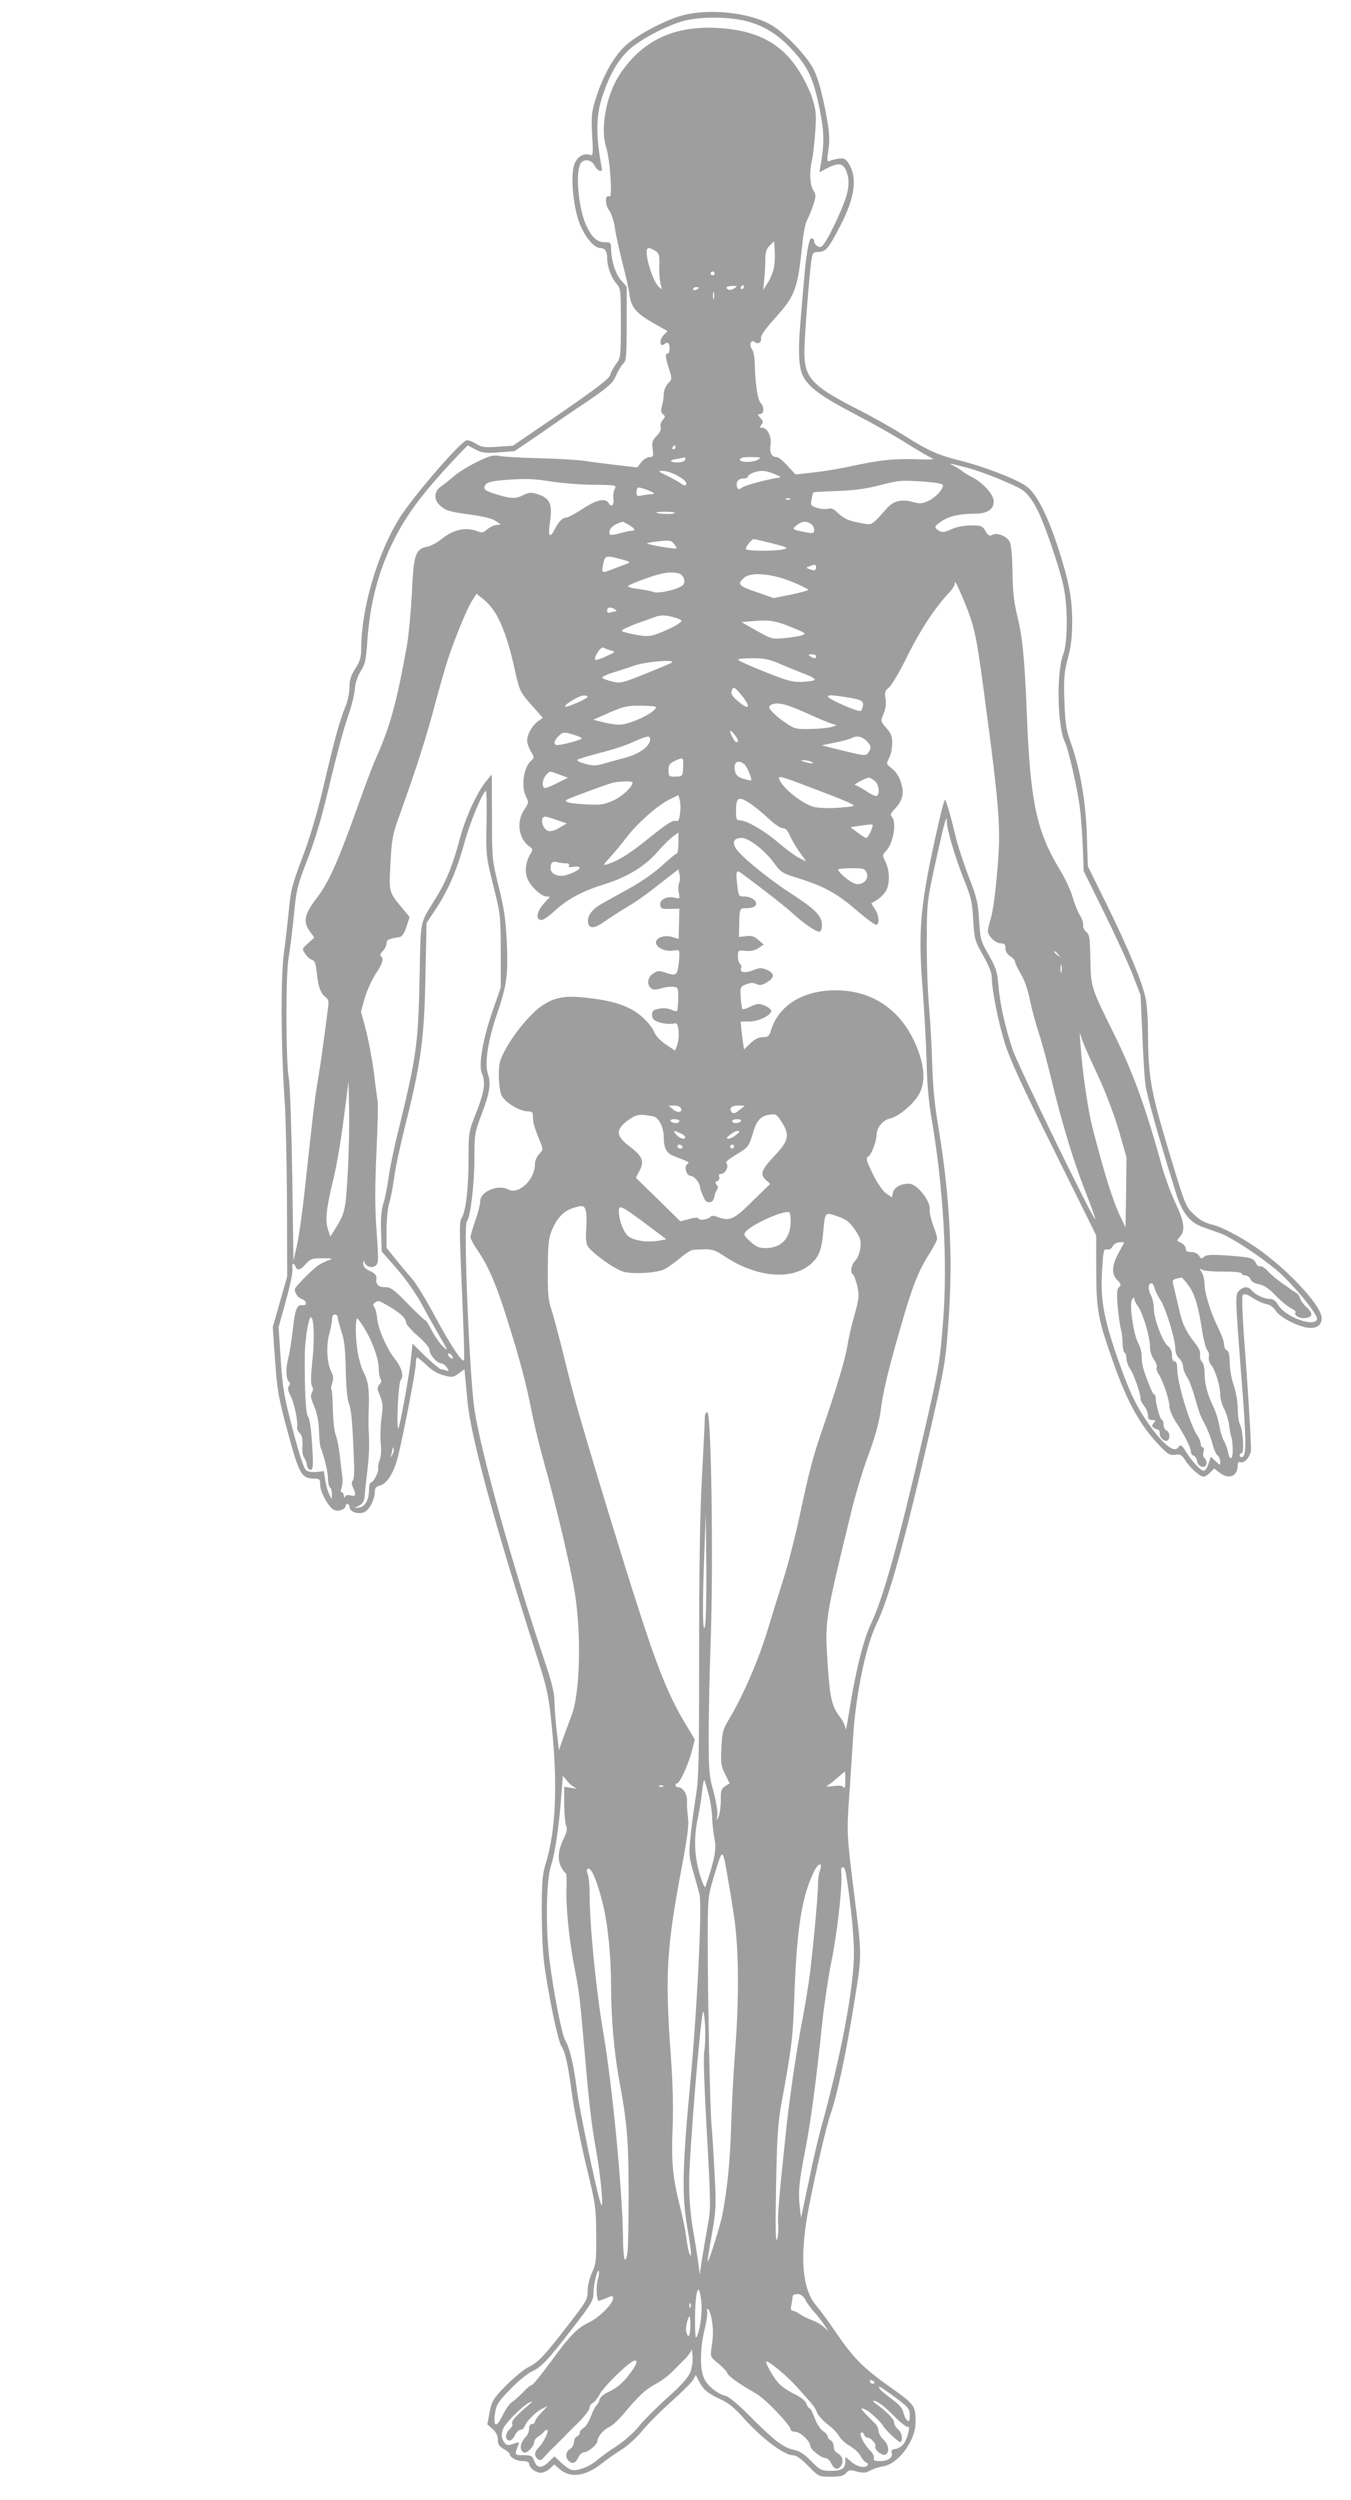 <?xml version="1.0" standalone="no"?>
<!DOCTYPE svg PUBLIC "-//W3C//DTD SVG 20010904//EN"
 "http://www.w3.org/TR/2001/REC-SVG-20010904/DTD/svg10.dtd">
<svg version="1.0" xmlns="http://www.w3.org/2000/svg"
 width="692pt" height="1280pt" viewBox="0 0 692 1280"
 preserveAspectRatio="xMidYMid meet">
<g transform="translate(0,1280) scale(0.1,-0.1)"
fill="#9e9e9e" stroke="none">
<path d="M3506 12724 c-88 -21 -234 -97 -298 -154 -64 -57 -122 -161 -159
-283 -19 -62 -21 -87 -16 -179 6 -92 4 -106 -8 -102 -32 13 -66 -6 -82 -44
-20 -49 -11 -190 18 -284 25 -78 78 -148 114 -148 24 0 35 -17 35 -53 0 -40
20 -96 45 -126 25 -28 25 -32 25 -206 0 -171 -1 -177 -24 -208 -14 -18 -27
-43 -31 -57 -5 -19 -69 -68 -252 -194 l-246 -168 -77 -5 c-68 -5 -83 -3 -113
16 -19 12 -41 19 -49 16 -38 -15 -275 -291 -341 -396 -114 -183 -197 -465
-197 -671 0 -43 -6 -64 -30 -101 -23 -36 -30 -59 -30 -97 0 -26 -9 -70 -20
-96 -27 -62 -59 -177 -115 -419 -31 -130 -68 -255 -106 -355 -52 -137 -60
-169 -69 -265 -6 -61 -17 -162 -26 -226 -17 -128 -15 -491 5 -769 5 -80 10
-311 11 -515 l1 -370 -37 -130 -37 -130 12 -170 c11 -154 17 -190 65 -367 58
-215 70 -237 134 -238 29 0 32 -3 32 -32 0 -36 42 -113 70 -128 21 -11 60 2
60 20 0 6 5 10 10 10 6 0 10 -7 10 -15 0 -25 45 -40 76 -27 27 13 54 66 54
106 0 17 7 26 25 30 38 10 72 64 94 151 29 116 91 439 91 474 0 17 3 31 7 31
4 0 25 -18 48 -39 26 -26 57 -44 87 -52 44 -12 50 -11 77 9 l30 22 5 -53 c3
-28 8 -81 11 -116 17 -178 141 -634 355 -1301 55 -172 60 -198 77 -365 30
-296 19 -529 -30 -690 -19 -62 -22 -93 -22 -260 1 -131 6 -226 19 -305 26
-167 65 -349 81 -374 21 -32 34 -94 55 -249 11 -78 43 -239 71 -357 50 -206
52 -221 53 -360 1 -130 -1 -150 -21 -194 -13 -28 -23 -68 -23 -95 0 -43 -7
-55 -101 -176 -123 -159 -152 -190 -204 -215 -22 -11 -72 -52 -112 -92 -66
-68 -73 -78 -85 -137 l-12 -63 27 -24 c18 -16 27 -33 27 -54 0 -24 7 -35 30
-48 16 -9 30 -20 30 -24 0 -18 35 -38 66 -38 22 0 34 -5 34 -13 0 -21 34 -47
60 -47 13 0 34 10 46 21 l23 22 31 -27 c55 -45 133 -33 217 35 23 19 67 49 97
68 31 19 78 62 105 95 27 34 94 101 149 150 55 49 106 100 113 113 l13 24 14
-28 c24 -47 45 -65 107 -94 46 -20 76 -45 124 -99 90 -101 207 -190 251 -190
18 0 43 -17 80 -55 54 -55 55 -55 116 -55 47 0 65 4 78 19 14 16 22 17 56 7
33 -8 45 -7 68 6 15 8 44 18 65 21 79 12 167 132 167 227 0 84 -5 90 -132 180
-137 97 -187 148 -278 281 -35 52 -78 110 -95 130 -78 87 -91 258 -41 514 36
184 91 419 111 474 35 101 81 318 125 596 35 222 35 212 -5 530 -37 295 -38
315 -26 488 6 89 16 232 21 317 14 217 65 463 119 574 63 128 145 423 280
1011 71 310 77 347 92 580 20 311 2 621 -57 970 -17 100 -26 202 -29 305 -2
85 -10 223 -17 305 -7 83 -12 236 -11 340 1 185 2 195 47 399 44 200 56 244
56 199 0 -39 41 -178 84 -287 40 -98 46 -123 51 -216 6 -101 9 -108 51 -182
28 -49 44 -90 44 -111 0 -60 31 -220 65 -332 26 -85 85 -214 252 -550 l218
-440 0 -180 c1 -206 9 -248 86 -466 73 -208 139 -327 240 -432 41 -43 52 -49
79 -45 26 4 33 0 51 -28 24 -39 75 -84 94 -84 8 0 23 10 34 21 l20 21 27 -21
c48 -38 94 -20 94 38 0 13 5 19 14 15 18 -7 44 20 53 54 3 15 -7 199 -22 409
-21 273 -26 386 -19 393 8 8 22 4 49 -14 20 -14 52 -28 69 -32 21 -3 38 -16
50 -34 18 -31 105 -78 161 -87 47 -7 75 11 75 49 0 56 -144 217 -294 331 -90
68 -210 134 -266 147 -40 10 -65 24 -96 54 -42 40 -44 47 -129 329 -93 309
-104 376 -105 618 0 52 -5 121 -11 153 -15 80 -84 248 -198 481 l-99 200 -5
160 c-6 176 -35 342 -83 475 -23 64 -28 95 -32 211 -4 118 -1 147 18 220 17
63 22 110 22 189 -1 123 -17 204 -72 375 -56 171 -111 278 -162 315 -52 38
-222 103 -348 134 -110 28 -155 48 -291 134 -52 33 -161 94 -244 136 -216 111
-255 154 -255 284 0 69 25 392 36 470 6 37 9 42 33 42 40 0 53 14 115 134 76
145 89 248 42 321 -15 22 -23 26 -49 23 -18 -3 -39 -8 -47 -12 -14 -6 -15 2
-6 61 7 58 5 88 -18 207 -19 94 -37 158 -58 200 -35 70 -148 188 -219 229
-105 61 -306 84 -443 51z m324 -34 c90 -25 162 -71 236 -154 73 -81 101 -141
131 -288 25 -122 26 -181 7 -291 l-7 -39 42 22 c60 30 83 24 99 -25 10 -30 11
-54 3 -96 -11 -62 -111 -273 -134 -282 -16 -6 -37 11 -37 30 0 7 -6 13 -14 13
-13 0 -28 -86 -40 -240 -3 -30 -10 -115 -16 -189 -13 -149 -9 -236 14 -278 29
-56 94 -104 261 -191 94 -49 215 -117 269 -152 54 -34 111 -67 126 -74 22 -9
6 -10 -86 -7 -115 3 -177 -4 -339 -39 -49 -10 -130 -24 -180 -29 l-90 -10 -41
44 c-22 25 -47 45 -56 45 -26 0 -38 24 -31 63 6 41 -16 87 -43 87 -14 0 -14 3
-4 15 10 13 10 19 -5 35 -16 18 -16 20 -2 20 21 0 23 37 2 59 -15 17 -26 94
-29 197 0 33 -7 68 -14 76 -17 21 -5 53 14 37 17 -14 36 -2 32 21 -2 12 24 48
68 97 108 120 119 148 144 386 5 54 16 108 24 120 7 12 21 46 31 75 15 48 16
55 1 77 -18 27 -21 99 -6 160 5 22 12 86 16 142 6 90 4 110 -16 172 -12 39
-46 106 -74 148 -89 135 -215 199 -411 210 -223 12 -382 -63 -498 -234 -71
-106 -104 -278 -72 -378 20 -62 33 -261 17 -251 -23 14 -25 -41 -2 -71 12 -17
25 -55 30 -93 5 -35 23 -116 39 -179 17 -64 33 -137 36 -163 8 -62 35 -93 123
-143 l71 -40 -21 -22 c-23 -25 -18 -64 6 -44 7 6 16 8 19 4 11 -10 8 -53 -3
-53 -14 0 -12 -20 7 -79 16 -50 16 -52 -5 -74 -12 -13 -22 -36 -22 -53 0 -16
-4 -43 -9 -61 -7 -24 -6 -35 5 -44 13 -10 12 -14 -2 -30 -9 -11 -14 -25 -10
-35 4 -11 -3 -27 -20 -45 -23 -24 -26 -34 -21 -68 5 -37 3 -41 -16 -41 -12 0
-31 -12 -42 -26 l-21 -27 -105 12 c-57 7 -133 16 -169 22 -36 5 -137 11 -225
13 -88 2 -179 7 -202 11 -37 7 -53 3 -120 -30 -43 -21 -97 -54 -119 -74 -23
-20 -54 -44 -68 -54 -33 -23 -35 -66 -3 -94 31 -28 48 -33 159 -48 60 -8 108
-20 125 -31 l28 -19 -25 -3 c-14 -2 -34 -13 -46 -23 -17 -16 -26 -18 -48 -9
-62 23 -123 10 -186 -41 -21 -17 -53 -34 -71 -38 -62 -12 -70 -39 -79 -232 -5
-96 -16 -214 -24 -264 -55 -308 -87 -423 -166 -600 -12 -27 -51 -129 -85 -226
-106 -296 -151 -396 -213 -477 -64 -84 -71 -121 -34 -172 l22 -30 -32 -29
c-31 -28 -32 -29 -15 -54 9 -14 25 -28 35 -31 15 -5 20 -20 25 -71 7 -69 20
-102 47 -122 14 -10 15 -21 8 -70 -4 -32 -14 -110 -23 -173 -8 -63 -22 -153
-30 -200 -14 -83 -25 -182 -66 -560 -11 -102 -28 -221 -38 -265 l-18 -80 -6
435 c-4 242 -11 464 -18 500 -15 92 -16 528 -1 615 7 39 19 135 27 215 13 136
17 154 70 290 40 103 74 216 115 392 33 137 73 287 91 335 17 49 34 112 36
142 3 35 14 69 31 95 22 35 27 58 33 146 13 200 57 368 139 530 69 137 158
253 349 453 l27 27 39 -21 c34 -18 51 -20 120 -15 l80 6 128 87 c70 49 182
126 250 171 106 73 125 90 143 130 11 26 28 53 37 61 15 12 17 38 17 203 l0
190 -29 33 c-29 33 -51 105 -51 165 0 27 -3 30 -33 30 -40 0 -67 26 -96 90
-36 81 -53 248 -31 305 13 35 59 32 77 -5 12 -25 40 -35 36 -14 -32 171 -31
272 3 372 37 112 81 187 138 239 58 52 183 118 271 144 87 25 240 25 335 -1z
m135 -1255 c-3 -22 -17 -58 -31 -80 l-25 -40 5 49 c3 27 6 73 6 102 0 43 5 59
23 77 l22 22 3 -45 c2 -25 1 -63 -3 -85z m-607 80 c19 -14 21 -24 19 -78 -1
-34 2 -75 7 -92 8 -26 7 -29 -6 -17 -39 32 -86 202 -56 202 7 0 23 -7 36 -15z
m302 -115 c0 -5 -4 -10 -10 -10 -5 0 -10 5 -10 10 0 6 5 10 10 10 6 0 10 -4
10 -10z m103 -75 c-10 -7 -23 -11 -30 -8 -22 9 -14 18 17 19 26 1 28 0 13 -11z
m47 5 c0 -5 -5 -10 -11 -10 -5 0 -7 5 -4 10 3 6 8 10 11 10 2 0 4 -4 4 -10z
m-230 -4 c0 -2 -7 -6 -15 -10 -8 -3 -15 -1 -15 4 0 6 7 10 15 10 8 0 15 -2 15
-4z m77 -53 c-3 -10 -5 -4 -5 12 0 17 2 24 5 18 2 -7 2 -21 0 -30z m-197 -763
c0 -5 -5 -10 -11 -10 -5 0 -7 5 -4 10 3 6 8 10 11 10 2 0 4 -4 4 -10z m50 -62
c0 -14 -46 -21 -70 -11 -9 4 0 9 25 13 22 4 41 8 43 9 1 0 2 -5 2 -11z m375 0
c-28 -17 -95 -17 -95 -1 0 9 17 13 58 13 48 -1 54 -2 37 -12z m1066 -42 c88
-23 257 -92 292 -119 18 -14 47 -51 64 -84 38 -70 114 -288 139 -398 24 -105
24 -290 0 -355 -36 -95 -30 -372 9 -450 17 -34 61 -226 75 -325 6 -44 13 -137
16 -207 l5 -128 104 -211 c57 -116 123 -258 146 -317 l41 -107 9 -195 c4 -107
11 -222 15 -255 5 -53 62 -256 155 -555 33 -109 72 -159 142 -183 23 -8 62
-22 87 -31 54 -19 195 -111 286 -186 82 -68 219 -234 210 -255 -15 -41 -160
12 -197 71 -14 24 -28 34 -45 34 -29 0 -75 22 -93 44 -18 22 -44 20 -66 -4
-18 -20 -18 -31 11 -408 30 -374 30 -442 3 -442 -5 0 -9 5 -9 10 0 6 5 10 10
10 14 0 7 119 -9 148 -6 11 -11 47 -11 80 0 33 -9 84 -20 118 -12 32 -21 85
-21 117 -1 41 -5 60 -15 64 -8 3 -14 16 -14 29 0 14 -12 48 -26 77 -40 78 -74
185 -74 232 0 22 -7 52 -17 65 -9 14 -10 19 -3 13 9 -9 47 -13 112 -13 59 0
98 -4 98 -10 0 -5 9 -10 19 -10 11 0 22 -9 26 -19 4 -12 19 -21 43 -26 27 -5
51 -21 87 -59 28 -28 63 -57 78 -64 15 -7 26 -16 23 -21 -10 -15 21 -33 50
-29 39 4 41 24 6 56 -16 15 -31 36 -33 46 -2 11 -13 24 -24 30 -11 6 -22 13
-25 16 -3 3 -24 18 -46 33 -23 16 -54 42 -69 58 -14 17 -32 28 -40 26 -7 -3
-17 5 -23 18 -12 26 -32 30 -175 39 -56 3 -81 1 -90 -9 -11 -11 -16 -10 -25 6
-8 12 -24 19 -41 19 -20 0 -28 5 -27 16 0 9 -8 21 -19 28 -11 6 -22 12 -24 13
-2 2 4 12 14 23 27 30 21 76 -24 171 -22 46 -52 127 -67 179 -84 308 -151 491
-250 691 -116 233 -117 238 -119 378 -2 110 -4 126 -21 140 -11 9 -18 24 -16
34 2 9 -5 32 -16 50 -11 17 -28 59 -37 92 -9 33 -38 96 -65 140 -121 200 -152
347 -170 791 -12 298 -22 402 -52 523 -15 62 -21 123 -22 216 -1 76 -7 139
-14 151 -15 29 -65 49 -88 36 -15 -8 -22 -5 -36 19 -16 27 -22 29 -75 29 -36
0 -75 -8 -101 -20 -35 -16 -47 -17 -63 -7 -25 16 -24 22 9 45 38 28 96 42 170
42 70 0 102 20 102 65 0 31 -55 94 -107 120 -21 10 -46 26 -56 34 -11 9 -31
21 -45 28 -28 13 -23 13 69 -11z m-1487 -38 c45 -25 57 -38 49 -51 -3 -4 -15
-1 -26 8 -12 9 -44 27 -72 40 -45 22 -47 24 -21 24 15 1 47 -9 70 -21z m504 5
c35 -15 36 -17 12 -20 -58 -9 -157 -36 -177 -48 -18 -12 -22 -12 -27 0 -9 25
5 45 30 45 13 0 24 4 24 8 0 13 41 31 73 31 15 1 44 -7 65 -16z m-1140 -39
c53 -8 150 -16 214 -16 113 -1 117 -2 107 -21 -6 -10 -9 -32 -7 -49 5 -33 -10
-49 -24 -24 -16 28 -62 18 -134 -29 -37 -25 -75 -45 -84 -45 -19 0 -39 -21
-60 -62 -22 -45 -33 -34 -25 25 17 107 4 137 -65 158 -30 9 -43 8 -68 -5 -39
-20 -60 -20 -125 -1 -73 21 -85 30 -71 52 8 13 29 19 80 24 125 10 163 9 262
-7z m1910 0 c62 -5 92 -11 92 -19 0 -22 -38 -62 -76 -80 -31 -14 -42 -15 -79
-5 -56 16 -98 6 -132 -32 -81 -91 -74 -87 -133 -76 -63 11 -85 21 -122 55 -18
18 -32 23 -47 18 -12 -3 -37 -1 -56 5 -32 10 -34 14 -28 43 3 18 7 34 9 36 2
2 56 5 121 7 83 3 146 11 213 28 108 28 113 28 238 20z m-1389 -59 c2 -3 -3
-5 -11 -5 -9 0 -30 -3 -47 -6 -26 -6 -31 -4 -31 13 0 11 3 22 6 26 6 6 71 -17
83 -28z m698 -31 c-3 -3 -12 -4 -19 -1 -8 3 -5 6 6 6 11 1 17 -2 13 -5z m-591
-71 c-7 -7 -87 -5 -95 3 -2 2 20 4 49 4 29 0 50 -3 46 -7z m-235 -60 c31 -19
37 -30 15 -30 -7 0 -34 -6 -60 -13 -51 -14 -61 -11 -52 17 5 15 29 31 64 42 2
1 17 -7 33 -16z m930 7 c10 -6 19 -20 19 -31 0 -19 -4 -21 -37 -15 -76 14 -79
16 -52 37 28 21 43 23 70 9z m-686 -128 c-2 -2 -37 2 -79 9 -41 7 -74 15 -71
17 2 3 30 8 62 11 51 6 60 5 75 -13 9 -12 15 -22 13 -24z m491 26 c78 -20 84
-23 58 -30 -41 -11 -194 -10 -194 2 0 11 31 50 40 50 5 0 48 -10 96 -22z
m-771 -82 c40 -11 46 -15 30 -21 -11 -4 -42 -15 -69 -26 -63 -24 -64 -24 -59
9 10 60 13 61 98 38z m995 -41 c0 -16 -9 -19 -36 -8 -16 6 -16 7 2 14 29 11
34 10 34 -6z m-703 -31 c25 -7 38 -44 20 -60 -22 -21 -123 -45 -149 -35 -14 5
-50 12 -82 16 -32 4 -54 11 -49 15 4 5 46 22 93 39 85 30 125 36 167 25z m581
-43 c45 -19 82 -37 82 -41 0 -3 -40 -14 -88 -24 l-89 -18 -89 31 c-93 32 -100
41 -61 74 35 30 142 20 245 -22z m873 -81 c60 -144 68 -179 108 -476 89 -670
91 -710 61 -1009 -6 -60 -17 -131 -25 -157 -8 -26 -15 -55 -15 -64 0 -26 40
-64 67 -64 18 0 23 -6 23 -25 0 -15 9 -31 25 -41 14 -9 25 -22 25 -29 0 -8 13
-35 29 -62 18 -29 36 -80 46 -131 9 -46 28 -115 41 -155 14 -40 45 -153 69
-252 57 -235 112 -415 174 -574 28 -71 51 -135 51 -142 0 -26 -397 788 -423
867 -39 117 -66 239 -73 329 -6 70 -12 89 -49 155 -41 71 -44 80 -50 180 -6
91 -13 120 -51 216 -24 62 -53 149 -65 195 -33 136 -52 200 -59 204 -4 2 -31
-107 -60 -243 -67 -312 -77 -444 -54 -727 8 -104 17 -268 20 -363 2 -110 11
-215 24 -289 62 -360 84 -735 61 -1043 -16 -209 -21 -241 -97 -570 -131 -569
-210 -852 -274 -986 -39 -82 -81 -254 -114 -469 -8 -49 -14 -79 -15 -66 -1 13
-12 39 -27 58 -43 57 -52 94 -64 262 -15 238 -18 223 119 786 21 88 61 221 89
296 33 87 54 165 62 220 14 109 36 201 104 437 60 210 90 285 148 376 21 33
38 66 38 75 0 9 -9 40 -21 70 -11 30 -19 66 -17 80 4 44 -66 131 -106 131 -42
0 -75 -18 -82 -45 l-6 -25 -30 21 c-18 13 -45 53 -68 100 -32 66 -36 80 -24
87 18 10 43 76 44 113 0 35 33 75 67 82 42 8 119 71 148 121 33 56 33 127 1
219 -72 203 -225 317 -426 317 -166 0 -290 -76 -330 -202 -10 -33 -15 -38 -43
-38 -21 0 -41 -10 -63 -31 l-33 -32 -5 34 c-3 19 -7 51 -9 72 l-3 37 44 0 c47
0 112 32 112 54 0 14 -41 36 -66 36 -8 0 -29 -7 -45 -16 -17 -8 -33 -13 -36
-10 -3 3 -7 30 -9 60 -3 52 -2 55 27 66 22 9 36 10 53 2 19 -8 30 -6 55 9 40
24 39 46 -1 64 -28 11 -38 11 -70 -2 -42 -17 -71 -12 -62 11 3 8 1 17 -5 21
-6 3 -11 21 -11 38 0 32 1 32 39 29 26 -3 48 2 66 14 l27 18 -28 24 c-21 19
-36 23 -63 19 l-36 -4 1 51 c2 98 1 96 37 96 18 0 38 5 45 12 18 18 -15 48
-53 48 -32 0 -32 0 -39 61 -8 69 -5 78 22 58 127 -94 225 -171 262 -205 54
-50 118 -94 136 -94 9 0 14 12 14 36 0 45 -36 81 -165 164 -111 72 -255 190
-276 227 -20 34 -9 53 31 53 36 0 119 -65 166 -130 33 -46 41 -51 122 -76 132
-41 198 -77 300 -165 51 -44 97 -77 102 -74 16 10 12 47 -8 80 l-19 30 28 17
c15 9 36 29 45 44 23 34 22 109 -1 153 -16 32 -16 34 4 55 37 40 55 148 29
174 -9 9 -6 18 14 39 36 38 48 73 39 114 -11 47 -26 74 -57 98 -24 19 -25 21
-10 50 9 16 16 50 16 75 0 36 -6 52 -30 79 -30 34 -30 35 -14 73 10 25 14 51
10 77 -6 33 -3 41 18 58 13 10 56 83 94 161 65 131 140 246 213 323 16 17 29
37 29 45 0 21 7 9 41 -70z m-2381 -101 c35 -68 62 -152 90 -282 21 -93 25
-101 81 -165 l59 -67 -26 -19 c-29 -22 -54 -66 -54 -98 0 -13 9 -37 19 -55 18
-29 18 -33 4 -45 -41 -34 -56 -134 -28 -188 14 -27 13 -31 -10 -66 -41 -60
-29 -149 26 -187 19 -14 19 -17 6 -39 -23 -36 -30 -84 -17 -122 13 -40 72 -96
100 -96 20 0 20 0 1 -19 -51 -51 -64 -101 -26 -101 8 0 40 22 70 50 65 59 139
98 254 134 115 36 206 92 269 165 29 33 65 69 80 79 l27 20 0 -54 c0 -30 -4
-54 -9 -54 -5 0 -37 -27 -72 -59 -36 -34 -107 -84 -166 -117 -57 -31 -122 -68
-146 -81 -49 -28 -75 -62 -70 -95 5 -35 33 -33 86 5 26 18 76 51 112 72 36 21
91 59 123 84 32 25 77 60 100 78 l42 32 6 -27 c3 -15 2 -35 -3 -44 -4 -9 -5
-31 -1 -49 6 -30 5 -32 -20 -25 -40 10 -79 -9 -75 -37 3 -19 8 -22 50 -20 l48
1 -2 -77 -2 -78 -33 10 c-38 12 -83 -3 -83 -28 0 -25 46 -48 85 -42 33 5 35 4
35 -21 0 -15 -3 -44 -6 -64 -7 -42 -17 -45 -70 -26 -27 9 -37 9 -58 -6 -29
-18 -35 -56 -12 -75 11 -9 24 -10 53 -1 21 7 50 10 63 8 23 -3 25 -7 24 -61
-1 -32 -4 -60 -6 -63 -3 -2 -17 0 -31 7 -15 7 -40 9 -61 5 -30 -6 -36 -11 -36
-32 0 -18 8 -27 28 -35 28 -11 67 -14 91 -8 18 5 24 -73 9 -113 l-10 -27 -48
32 c-29 20 -52 44 -59 64 -7 18 -34 52 -61 76 -60 54 -142 83 -280 98 -117 14
-169 4 -237 -42 -55 -38 -141 -141 -184 -222 -29 -53 -34 -72 -34 -132 0 -38
6 -84 13 -101 15 -36 93 -84 136 -84 23 0 26 -4 26 -32 1 -31 8 -54 41 -134
11 -28 10 -33 -9 -52 -13 -13 -22 -35 -22 -52 0 -79 -83 -158 -136 -130 -51
28 -144 -10 -144 -58 0 -16 -11 -61 -25 -100 -14 -39 -25 -78 -25 -86 0 -8 16
-38 36 -67 56 -82 97 -178 152 -354 66 -210 96 -323 126 -475 14 -69 39 -172
55 -230 69 -244 144 -562 166 -700 33 -212 26 -504 -16 -619 -12 -31 -31 -84
-44 -118 l-22 -63 -12 101 c-6 55 -11 123 -11 152 0 36 -14 95 -45 187 -170
504 -330 1078 -365 1305 -25 168 -57 940 -39 961 19 23 39 191 39 326 0 120 2
131 35 218 44 116 51 160 34 212 -17 54 -1 166 45 301 53 157 59 202 52 372
-6 122 -14 176 -42 287 -33 135 -34 140 -34 355 l-1 218 -29 -35 c-46 -55
-106 -185 -135 -295 -34 -129 -68 -214 -118 -295 -91 -149 -81 -102 -88 -425
-7 -324 -16 -395 -103 -750 -25 -99 -50 -218 -56 -265 -6 -47 -18 -107 -27
-133 -10 -33 -14 -78 -11 -146 l3 -98 78 -89 c44 -51 98 -127 125 -177 26 -49
69 -125 95 -170 42 -72 44 -78 18 -53 -17 16 -43 53 -58 82 -15 30 -31 54 -34
54 -4 0 -44 38 -90 85 -70 72 -87 85 -115 85 -36 0 -50 14 -46 45 2 15 -7 26
-33 38 -26 12 -35 23 -34 39 1 17 3 18 6 6 6 -24 42 -33 59 -16 13 12 13 38 3
174 -9 119 -9 219 -1 399 6 132 9 251 7 265 -3 14 -12 81 -20 150 -9 69 -28
167 -41 218 l-25 93 20 72 c12 39 37 94 56 122 35 52 43 79 25 90 -5 3 -1 14
10 25 11 11 20 29 20 40 0 19 11 24 65 32 14 2 25 18 37 53 l16 50 -37 45
c-70 84 -69 81 -61 230 6 116 11 148 39 225 90 251 133 385 176 540 25 94 55
202 67 240 28 98 106 293 135 338 l24 37 40 -32 c23 -19 54 -58 69 -89z m600
41 c9 -6 10 -10 3 -10 -6 0 -18 -3 -27 -6 -11 -4 -16 -1 -16 10 0 18 17 21 40
6z m303 -41 c20 -5 37 -13 37 -17 0 -11 -47 -37 -110 -62 -49 -19 -60 -20
-122 -10 -37 7 -70 15 -73 20 -3 4 32 21 77 38 46 16 90 32 98 35 24 9 52 8
93 -4z m606 -52 c68 -28 72 -31 50 -39 -13 -5 -54 -12 -90 -15 -65 -6 -69 -4
-144 38 l-77 44 58 5 c83 8 118 2 203 -33z m-931 -117 c26 -7 26 -8 -21 -29
-26 -13 -52 -21 -57 -19 -6 2 -1 18 10 36 11 18 25 30 31 26 6 -3 23 -10 37
-14z m1052 -30 c0 -13 -11 -13 -30 0 -12 8 -11 10 8 10 12 0 22 -4 22 -10z
m-173 -44 c43 -18 100 -41 126 -51 26 -10 44 -22 40 -26 -4 -4 -34 -9 -65 -10
-49 -2 -77 6 -192 52 -75 30 -136 57 -136 62 0 4 34 7 75 7 62 0 87 -5 152
-34z m-565 12 c-4 -3 -65 -29 -135 -57 -122 -49 -130 -51 -172 -40 -25 6 -48
15 -50 19 -3 5 25 18 62 29 38 12 82 26 98 32 56 21 215 35 197 17z m356 -167
c49 -60 42 -80 -12 -36 -32 26 -43 41 -39 55 7 28 15 25 51 -19z m-788 -8 c0
-10 -109 -57 -115 -51 -9 8 69 56 93 57 12 1 22 -2 22 -6z m1340 -5 c72 -12
80 -20 64 -61 -4 -12 -20 -9 -90 21 -119 52 -111 64 26 40z m-223 -77 c59 -27
119 -52 133 -56 l25 -8 -23 -8 c-13 -5 -60 -10 -105 -11 -73 -2 -86 0 -122 24
-49 31 -95 74 -95 87 0 5 6 12 13 14 32 13 73 3 174 -42z m-767 29 c0 -27
-132 -90 -188 -90 -20 0 -59 6 -85 13 l-48 12 83 37 c73 31 93 36 161 35 42 0
77 -3 77 -7z m420 -171 c0 -5 -4 -9 -8 -9 -9 0 -32 44 -32 58 1 10 40 -38 40
-49z m-840 29 c22 -7 40 -15 40 -18 0 -9 -122 -40 -132 -34 -13 8 -9 23 12 44
23 23 28 24 80 8z m390 -23 c0 -35 -54 -75 -130 -95 -41 -11 -93 -25 -116 -32
-33 -9 -51 -9 -88 2 -26 7 -43 16 -39 20 4 4 58 20 118 36 61 15 137 40 170
56 69 31 85 34 85 13z m1107 -7 c26 -25 28 -37 10 -62 -12 -17 -19 -16 -126
10 l-113 28 68 14 c38 7 75 18 84 22 25 15 53 11 77 -12z m-938 -136 c-2 -47
-3 -47 -38 -48 -34 -1 -36 1 -37 31 0 27 5 36 30 48 46 22 47 21 45 -31z m656
28 c25 -11 -1 -11 -35 0 -20 6 -21 8 -5 8 11 0 29 -3 40 -8z m-343 -12 c14
-12 42 -77 35 -84 -1 -1 -19 3 -39 9 -28 9 -39 18 -43 39 -10 45 13 62 47 36z
m-946 -54 l43 -16 -57 -28 c-31 -16 -59 -27 -64 -24 -14 9 -9 47 9 66 20 22
17 22 69 2z m1360 -94 c56 -21 114 -45 130 -53 28 -15 26 -15 -56 -22 -48 -4
-104 -2 -128 3 -65 15 -182 112 -182 152 0 5 30 -2 68 -16 37 -14 113 -43 168
-64z m252 64 c23 -16 31 -67 13 -79 -5 -3 -30 8 -54 25 -25 16 -51 30 -58 31
-12 0 55 36 71 38 3 1 16 -6 28 -15z m-1238 -10 c0 -22 -52 -71 -98 -92 -49
-22 -64 -24 -144 -20 -84 5 -108 11 -96 23 5 5 157 62 228 85 29 10 110 13
110 4z m-748 -211 c-3 -165 -2 -170 35 -318 37 -146 37 -155 38 -335 l0 -185
-42 -121 c-50 -144 -73 -279 -55 -319 20 -44 14 -93 -28 -199 -40 -102 -40
-103 -40 -240 0 -150 -14 -269 -36 -303 -12 -19 -11 -71 2 -368 8 -190 14
-351 11 -358 -6 -20 -73 81 -154 233 -43 80 -94 163 -114 185 -19 22 -57 66
-82 98 l-47 58 0 93 c0 51 6 112 14 137 7 24 19 83 25 130 6 48 31 165 55 260
82 326 99 447 105 764 l6 280 50 75 c63 97 106 197 145 339 28 103 94 261 109
261 3 0 5 -75 3 -167z m991 51 c-4 -31 -9 -41 -19 -37 -17 6 -45 -11 -159
-103 -87 -69 -142 -103 -195 -119 -22 -7 -21 -3 15 36 22 24 61 71 86 104 57
74 158 162 218 192 l46 22 7 -26 c4 -15 5 -45 1 -69z m363 50 c21 -15 62 -48
91 -75 28 -27 61 -49 72 -49 14 0 25 -11 36 -36 8 -20 31 -59 50 -86 l35 -49
-39 20 c-21 11 -67 45 -102 75 -69 60 -164 116 -198 116 -18 0 -21 6 -21 48 0
72 13 78 76 36z m-992 -83 l49 -17 -38 -22 c-22 -14 -45 -20 -57 -16 -32 10
-45 75 -14 73 6 0 33 -8 60 -18z m1616 -25 c0 -16 -24 -66 -32 -66 -5 0 -26
12 -46 28 l-36 27 40 6 c52 8 74 10 74 5z m-1572 -196 c15 0 21 -4 16 -11 -5
-8 3 -10 25 -7 57 8 27 -23 -41 -43 -39 -11 -78 7 -78 36 0 29 10 37 35 31 11
-3 30 -6 43 -6z m1541 -48 c15 -32 -20 -66 -57 -57 -28 7 -94 63 -88 74 3 3
34 6 70 6 58 0 66 -2 75 -23z m982 -419 c13 -16 12 -17 -3 -4 -10 7 -18 15
-18 17 0 8 8 3 21 -13z m16 -90 c-3 -10 -5 -2 -5 17 0 19 2 27 5 18 2 -10 2
-26 0 -35z m187 -530 c38 -82 81 -195 106 -278 l40 -140 -2 -179 -3 -180 -26
55 c-38 77 -83 222 -144 459 -23 93 -50 275 -60 415 l-5 70 14 -42 c8 -23 44
-104 80 -180z m-3843 -499 c-10 -185 -14 -205 -62 -282 l-27 -43 -12 37 c-15
44 -9 106 25 246 24 101 40 196 67 408 l13 105 3 -145 c2 -80 -1 -226 -7 -326z
m1705 335 c14 -23 -13 -30 -37 -10 l-24 20 27 1 c15 0 30 -5 34 -11z m305 -9
c-26 -22 -37 -25 -46 -10 -11 18 5 30 38 30 l32 -1 -24 -19z m-443 -36 c27 -6
52 -57 52 -108 0 -54 15 -82 52 -95 79 -30 82 -32 69 -41 -19 -11 -6 -60 17
-60 16 0 45 -33 47 -55 1 -12 13 -44 24 -65 13 -25 46 -18 49 10 2 14 9 31 14
38 7 8 7 16 -1 26 -9 10 -8 15 4 19 8 4 12 13 9 22 -4 9 0 15 10 15 21 0 41
39 27 53 -7 7 8 20 47 44 66 40 67 42 88 110 19 66 40 90 85 96 33 5 38 2 62
-36 43 -66 37 -98 -32 -170 -71 -76 -80 -98 -49 -127 l23 -21 -91 -89 c-97
-96 -116 -104 -180 -80 -16 6 -30 7 -33 2 -10 -14 -59 -23 -63 -11 -2 7 -17 6
-48 -2 l-45 -12 -114 112 -114 111 17 33 c28 50 18 76 -46 125 -78 59 -78 91
1 145 33 22 55 24 119 11z m132 -24 c0 -5 -9 -10 -19 -10 -11 0 -23 5 -26 10
-4 6 5 10 19 10 14 0 26 -4 26 -10z m315 0 c-3 -5 -15 -10 -26 -10 -10 0 -19
5 -19 10 0 6 12 10 26 10 14 0 23 -4 19 -10z m-310 -62 c14 -6 25 -15 25 -20
0 -15 -27 -8 -45 12 -21 23 -16 25 20 8z m286 -8 c-13 -11 -31 -20 -40 -20
-12 1 -11 5 8 20 13 11 31 20 40 20 12 -1 11 -5 -8 -20z m-276 -60 c3 -5 -1
-10 -9 -10 -9 0 -16 5 -16 10 0 6 4 10 9 10 6 0 13 -4 16 -10z m265 0 c0 -5
-4 -10 -10 -10 -5 0 -10 5 -10 10 0 6 5 10 10 10 6 0 10 -4 10 -10z m-759
-331 c4 -13 4 -54 2 -90 -4 -40 -1 -74 6 -87 18 -33 139 -121 185 -133 51 -14
174 -6 212 14 16 9 51 34 78 56 26 23 56 41 65 42 101 6 103 6 170 -38 170
-110 357 -119 448 -21 31 33 43 70 50 153 8 94 10 98 54 84 61 -19 79 -32 110
-78 26 -38 30 -53 26 -89 -3 -25 -14 -53 -26 -66 -22 -23 -28 -61 -12 -71 5
-3 15 -30 22 -59 11 -49 9 -63 -14 -148 -15 -51 -31 -121 -36 -156 -11 -67
-55 -217 -131 -437 -49 -143 -63 -197 -124 -481 -20 -89 -55 -224 -80 -300
-24 -76 -56 -179 -71 -229 -49 -163 -126 -341 -201 -467 -31 -51 -35 -66 -39
-146 -4 -79 -2 -94 19 -135 l23 -47 -23 -15 c-20 -13 -23 -23 -22 -72 0 -32
-5 -69 -11 -83 -11 -24 -11 -24 -7 7 3 17 -6 70 -19 120 -23 80 -25 106 -25
293 0 113 5 340 11 505 13 398 2 1145 -18 1145 -8 0 -13 -12 -13 -32 0 -18 -7
-157 -15 -308 -10 -185 -14 -479 -14 -900 0 -528 -2 -640 -16 -720 -8 -52 -21
-143 -27 -202 -11 -103 -10 -111 14 -195 14 -49 28 -99 31 -113 14 -60 -13
-602 -47 -960 -41 -435 -44 -579 -16 -741 11 -63 20 -123 19 -134 0 -19 -1
-19 -9 1 -4 11 -11 47 -15 80 -4 32 -17 100 -30 149 -39 153 -47 234 -40 404
4 106 2 226 -9 375 -30 416 -22 551 55 961 31 162 38 222 33 260 -4 28 -6 65
-5 83 3 35 -21 72 -46 72 -7 0 -13 5 -13 10 0 6 4 10 9 10 13 0 58 99 75 166
l15 58 -56 94 c-79 133 -137 276 -241 602 -59 181 -191 613 -261 850 -59 200
-68 235 -130 485 -17 66 -38 145 -48 175 -15 44 -18 85 -17 205 1 132 4 156
23 202 27 61 60 94 109 109 47 15 55 13 63 -17z m202 10 c12 -7 64 -44 116
-83 l94 -71 -39 -7 c-61 -11 -134 1 -160 27 -23 23 -44 82 -44 123 0 25 3 26
33 11z m847 -60 c0 -88 -47 -139 -130 -139 -32 0 -48 7 -77 34 -33 30 -36 36
-23 50 31 39 200 113 223 99 4 -2 7 -22 7 -44z m1680 -163 c-36 -66 -38 -109
-7 -140 19 -19 21 -25 9 -36 -11 -10 -13 -31 -7 -97 4 -47 11 -99 16 -116 5
-18 9 -51 9 -74 0 -23 5 -45 10 -48 6 -3 10 -18 10 -32 0 -13 9 -37 19 -52 19
-26 57 -138 53 -154 -1 -5 7 -20 18 -34 11 -14 20 -36 20 -49 0 -18 6 -24 21
-24 18 0 20 -2 8 -16 -10 -13 -10 -17 2 -25 8 -5 17 -9 22 -9 4 0 7 -8 7 -19
0 -22 25 -45 40 -36 15 9 12 45 -5 51 -8 4 -15 17 -15 30 0 13 -4 24 -8 24 -9
0 -32 80 -32 110 0 11 -3 20 -8 20 -4 0 -17 26 -29 58 -30 78 -35 98 -35 139
0 19 -8 49 -18 67 -24 43 -46 197 -32 222 7 11 12 14 12 6 0 -8 8 -26 19 -40
25 -36 61 -155 61 -204 0 -24 8 -51 21 -69 11 -16 17 -34 14 -39 -4 -6 1 -22
10 -36 23 -36 55 -131 55 -166 0 -17 16 -53 38 -86 41 -62 72 -125 72 -146 0
-8 6 -16 14 -19 8 -3 16 -16 18 -29 4 -31 48 -39 48 -9 0 11 -5 23 -11 27 -6
3 -8 17 -5 30 4 14 2 24 -4 24 -5 0 -10 8 -10 18 0 10 -7 28 -16 41 -38 53
-103 268 -104 339 0 28 -4 42 -13 42 -9 0 -14 12 -14 31 0 20 -7 37 -21 48
-27 21 -72 140 -72 192 0 22 -7 54 -16 70 -15 31 -13 59 5 59 5 0 12 -12 15
-26 4 -14 18 -42 31 -62 27 -42 75 -198 75 -247 0 -19 8 -39 20 -50 11 -10 20
-29 20 -42 0 -13 9 -36 19 -51 11 -15 29 -63 41 -106 12 -44 26 -87 30 -95 4
-9 17 -34 28 -56 11 -22 26 -61 32 -87 7 -26 18 -53 26 -59 8 -6 14 -21 14
-32 0 -20 0 -20 -24 2 l-24 23 -12 -36 c-6 -20 -17 -36 -25 -36 -15 0 -64 53
-91 99 -19 33 -29 38 -39 21 -21 -33 -83 19 -162 135 -60 89 -89 153 -148 319
-72 208 -89 303 -80 449 6 104 8 114 25 110 12 -3 22 3 29 16 7 12 22 21 36
21 l24 0 -29 -54z m-4041 -36 c-14 -4 -39 -16 -55 -26 -32 -20 -124 -113 -124
-125 0 -21 15 -42 37 -50 26 -10 27 -36 1 -31 -27 4 -37 -22 -48 -124 -6 -54
-17 -122 -24 -150 -14 -52 -11 -110 6 -120 5 -3 4 -11 -2 -19 -8 -10 -6 -23 9
-53 19 -37 38 -132 33 -160 -2 -7 4 -20 13 -29 11 -11 16 -30 14 -64 -2 -26 2
-53 8 -61 6 -7 13 -24 15 -38 1 -14 10 -25 18 -25 12 0 14 13 12 70 -6 124
-14 190 -25 204 -11 13 -17 138 -16 311 0 68 17 182 29 194 17 17 23 -109 10
-220 -8 -76 -9 -118 -2 -130 7 -12 6 -23 -1 -35 -8 -13 -5 -29 12 -68 14 -33
23 -77 25 -124 1 -40 5 -79 8 -87 22 -58 38 -128 38 -161 0 -21 5 -41 10 -44
6 -3 10 -18 10 -33 l-1 -27 -13 25 c-7 14 -16 46 -20 71 l-7 47 -37 -4 c-22
-3 -44 1 -54 9 -12 9 -36 83 -68 206 -45 171 -52 212 -62 359 l-11 167 37 134
c21 74 36 147 34 163 -5 30 6 38 16 13 8 -23 25 -18 53 14 24 27 32 29 87 29
44 0 54 -2 35 -8z m4402 -136 c31 -46 47 -100 69 -242 7 -40 17 -78 24 -85 7
-6 10 -21 8 -34 -3 -13 3 -32 12 -42 20 -22 46 -106 46 -151 0 -19 9 -52 20
-73 11 -21 23 -59 26 -85 3 -26 8 -54 12 -62 3 -8 6 -36 6 -62 1 -52 -16 -60
-24 -12 -3 16 -12 43 -22 59 -9 17 -19 52 -23 78 -4 27 -18 70 -30 95 -31 64
-45 118 -45 173 0 27 -6 51 -14 58 -7 6 -11 21 -9 34 3 15 -6 36 -27 62 -43
54 -65 99 -79 165 -7 30 -18 78 -25 107 -14 56 -17 51 36 62 4 0 21 -20 39
-45z m-4102 -100 c60 -35 91 -63 91 -85 0 -9 27 -40 60 -69 36 -31 60 -60 60
-72 0 -24 39 -68 60 -68 8 0 21 -10 29 -21 11 -19 11 -21 -4 -15 -9 3 -21 6
-27 6 -5 0 -40 29 -78 65 l-67 66 -7 -68 c-8 -85 -57 -355 -66 -366 -3 -4 -5
28 -4 70 3 100 10 173 18 180 15 16 3 62 -27 100 -44 54 -89 155 -95 212 -2
26 -9 52 -15 59 -8 10 -7 16 4 23 19 12 16 12 68 -17z m-259 -59 c0 -9 9 -41
19 -73 15 -43 20 -91 22 -197 2 -90 8 -152 17 -174 12 -30 18 -97 26 -321 1
-36 -2 -68 -8 -72 -6 -4 -6 -15 2 -33 18 -39 15 -48 -12 -41 -15 4 -26 1 -29
-7 -3 -7 -6 -5 -6 6 -1 9 -5 17 -11 17 -6 0 -6 9 0 24 4 13 6 36 4 52 -2 16
-9 65 -13 109 -5 44 -15 94 -22 110 -6 17 -13 74 -14 127 -1 54 -4 100 -7 104
-4 3 -2 18 4 34 7 21 6 36 -5 57 -23 45 -27 135 -10 195 8 29 14 63 14 76 0
13 5 22 14 22 8 0 15 -7 15 -15z m138 -58 c41 -68 72 -156 72 -204 0 -21 4
-44 9 -52 6 -9 4 -19 -5 -29 -9 -8 -12 -22 -8 -31 26 -64 28 -72 18 -141 -5
-39 -7 -97 -4 -128 4 -36 2 -68 -5 -87 -7 -16 -10 -35 -8 -42 5 -15 -24 -73
-37 -73 -6 0 -10 -17 -10 -37 0 -52 -20 -87 -50 -91 l-25 -3 25 13 c18 10 26
23 28 48 1 19 7 76 13 125 10 85 12 144 7 218 -1 17 -1 68 1 112 3 94 -3 137
-29 185 -10 19 -23 67 -29 105 -11 69 -11 165 -1 165 3 0 20 -24 38 -53z m447
-138 c11 -17 -1 -21 -15 -4 -8 9 -8 15 -2 15 6 0 14 -5 17 -11z m-305 -506
c-11 -17 -11 -17 -6 0 3 10 6 24 7 30 0 9 2 9 5 0 3 -7 0 -20 -6 -30z m1601
-879 c-12 -52 -14 111 -3 382 l7 199 3 -271 c1 -149 -2 -289 -7 -310z m719
-791 c0 -31 -3 -43 -9 -34 -6 9 -21 11 -52 7 -38 -5 -41 -4 -25 6 11 7 33 25
50 40 17 15 32 28 34 28 1 0 2 -21 2 -47z m-1386 -34 c15 -6 11 -7 -16 -3
l-38 6 0 -85 c0 -47 4 -97 9 -111 8 -19 5 -35 -11 -67 -29 -60 -34 -109 -14
-147 9 -18 20 -32 24 -32 4 0 5 -32 4 -72 -5 -87 13 -268 38 -398 28 -145 28
-149 50 -395 28 -322 37 -403 61 -540 28 -153 44 -342 25 -284 -23 71 -109
481 -121 579 -16 129 -37 217 -60 254 -17 28 -60 249 -81 415 -20 169 -16 413
9 482 19 53 42 211 52 356 l8 102 20 -25 c11 -14 29 -30 41 -35z m686 -38 c10
-39 18 -94 18 -122 1 -28 6 -74 12 -104 11 -52 1 -104 -47 -245 -3 -8 -16 21
-29 65 -28 94 -31 188 -9 290 8 39 18 98 21 133 4 34 9 61 11 58 3 -2 13 -36
23 -75z m-233 43 c-3 -3 -12 -4 -19 -1 -8 3 -5 6 6 6 11 1 17 -2 13 -5z m363
-667 c25 -170 26 -418 5 -694 -8 -105 -17 -274 -20 -375 -4 -167 -19 -320 -44
-453 -11 -57 -71 -249 -76 -243 -2 1 7 63 21 137 22 126 23 145 14 315 -5 100
-12 213 -16 251 -7 88 -18 605 -19 920 0 233 1 243 27 332 49 163 48 162 69
48 10 -55 28 -162 39 -238z m440 237 c-6 -14 -10 -46 -10 -72 0 -49 -21 -287
-41 -452 -6 -52 -24 -162 -40 -245 -30 -158 -60 -364 -79 -530 -37 -343 -49
-480 -44 -517 2 -24 0 -56 -6 -73 -7 -21 -9 55 -5 270 4 233 10 323 24 405 59
325 62 348 71 605 13 325 40 486 102 608 21 42 43 42 28 1z m-1114 -164 c27
-106 44 -268 44 -436 0 -153 17 -342 41 -471 41 -219 48 -302 49 -578 0 -148
-3 -287 -6 -307 -12 -71 -22 -38 -23 80 -3 238 -54 772 -101 1047 -38 224 -70
551 -70 712 0 39 -4 83 -9 97 -7 17 -7 26 2 29 16 5 45 -61 73 -173z m1248
143 c24 -152 39 -304 40 -398 1 -177 -66 -530 -170 -905 -14 -51 -43 -175 -63
-275 l-38 -180 -7 62 c-8 72 -3 123 29 288 27 135 57 361 85 635 11 102 33
251 49 330 28 134 54 364 51 435 -3 40 -2 45 9 45 5 0 12 -17 15 -37z m-722
-785 c2 -46 -1 -101 -5 -123 -5 -23 1 -194 14 -420 20 -361 20 -384 4 -470 -9
-49 -22 -126 -29 -170 l-12 -80 -8 65 c-5 36 -17 112 -27 169 -12 67 -19 152
-19 235 -1 140 60 876 72 876 4 0 8 -37 10 -82z m-551 -1293 c-9 -32 -5 -105
6 -105 2 0 19 7 38 14 32 14 35 14 35 -2 -1 -27 -72 -98 -121 -121 -62 -29
-99 -67 -199 -204 -47 -64 -90 -117 -95 -117 -6 0 -26 -16 -44 -36 -19 -19
-45 -43 -58 -51 -13 -9 -35 -40 -49 -70 -31 -65 -49 -59 -38 13 6 43 16 58 78
122 39 40 88 81 111 91 49 23 83 59 213 228 92 119 102 136 102 174 0 44 21
130 28 111 2 -6 -1 -27 -7 -47z m532 -117 c5 -56 -11 -160 -28 -176 -3 -3 -5
38 -5 90 0 156 21 212 33 86z m533 16 c8 -16 28 -42 43 -59 15 -16 38 -46 51
-65 l24 -35 -25 22 c-14 13 -40 28 -59 34 -19 7 -47 20 -62 31 -14 10 -32 18
-38 18 -9 0 -11 10 -6 31 3 17 6 37 6 43 0 6 11 11 26 11 17 -1 30 -11 40 -31z
m-589 -36 c-3 -8 -6 -5 -6 6 -1 11 2 17 5 13 3 -3 4 -12 1 -19z m108 -60 c9
-55 9 -81 0 -144 -7 -51 -7 -51 34 -84 22 -18 43 -40 46 -49 5 -16 62 -57 146
-104 47 -26 179 -164 179 -186 0 -6 10 -11 23 -11 26 0 77 -48 77 -72 0 -18
56 -63 80 -63 8 0 21 -12 28 -27 15 -33 37 -36 52 -9 12 24 4 48 -21 62 -11 5
-19 20 -19 35 0 13 -7 27 -15 30 -8 4 -15 12 -15 19 0 7 -11 20 -25 29 -13 9
-32 38 -42 66 -10 27 -21 50 -26 50 -4 0 -12 11 -17 25 -6 15 -29 33 -64 50
-30 14 -67 40 -81 57 -29 34 -69 108 -59 108 16 0 105 -74 157 -132 85 -94 91
-102 102 -130 6 -15 30 -41 54 -60 25 -18 52 -46 60 -62 9 -15 34 -38 56 -50
22 -13 46 -35 53 -50 8 -15 20 -30 28 -33 8 -3 11 -9 8 -14 -10 -17 -53 -9
-83 17 l-31 26 0 -24 c0 -36 -19 -48 -75 -48 -48 0 -54 3 -100 50 -35 36 -60
52 -91 58 -52 11 -102 50 -224 173 -52 53 -107 99 -121 102 -42 10 -93 50
-111 87 -24 47 -23 153 1 254 11 44 16 86 13 94 -3 9 -1 13 5 9 6 -4 14 -26
18 -49z m-109 -38 c-1 -52 -12 -66 -21 -27 -5 20 8 77 18 77 2 0 4 -22 3 -50z
m0 -234 c-12 -30 -44 -66 -120 -134 -57 -51 -123 -118 -147 -148 -24 -30 -73
-73 -109 -96 -36 -23 -82 -56 -102 -74 -42 -35 -106 -58 -134 -48 -11 4 -34
21 -51 37 l-33 31 -28 -27 c-37 -36 -61 -35 -75 3 -10 27 -16 30 -55 30 -47 0
-48 2 -27 52 6 16 4 17 -26 6 -28 -9 -34 -8 -46 7 -16 23 -17 49 -2 78 17 31
99 112 129 126 22 11 22 9 -5 -14 -66 -57 -88 -82 -81 -94 4 -5 -3 -19 -15
-29 -23 -22 -22 -57 1 -57 8 0 21 12 28 28 7 15 20 27 28 27 8 0 18 8 21 18
10 26 55 72 88 89 l30 15 -32 -34 c-18 -19 -33 -39 -33 -46 0 -7 -7 -12 -15
-12 -9 0 -15 -9 -15 -24 0 -14 -7 -31 -15 -40 -27 -26 -36 -63 -19 -77 12 -10
19 -8 38 10 13 12 23 29 22 38 0 8 8 20 19 27 11 6 25 18 31 26 7 8 15 12 18
9 8 -8 -22 -67 -45 -90 -23 -23 -24 -42 -5 -58 12 -10 18 -8 33 9 10 12 34 37
53 55 19 19 44 43 55 55 11 12 44 45 73 73 28 29 52 60 52 70 0 10 7 20 15 24
9 3 24 22 35 42 18 37 132 150 170 171 30 16 26 -9 -9 -56 -38 -52 -68 -78
-116 -101 -23 -10 -41 -26 -44 -38 -2 -11 -9 -24 -16 -30 -6 -5 -20 -31 -29
-58 -10 -26 -26 -52 -37 -57 -10 -6 -19 -17 -19 -24 0 -8 -7 -16 -15 -20 -8
-3 -15 -16 -15 -28 0 -13 -9 -29 -20 -36 -22 -14 -26 -42 -8 -60 19 -19 36
-14 50 16 7 15 20 27 29 27 21 0 69 40 69 57 0 22 31 59 60 72 15 6 49 38 77
71 75 90 111 123 162 150 25 13 63 41 84 62 21 21 51 52 68 68 16 17 30 37 31
45 1 8 3 -5 5 -29 3 -26 -2 -62 -11 -85z m944 -51 c0 -12 -19 -12 -23 0 -4 9
-1 12 9 8 7 -3 14 -7 14 -8z m107 -80 c67 -51 73 -58 73 -91 0 -30 -3 -34 -14
-25 -7 6 -16 25 -19 41 -4 20 -23 41 -61 69 -53 40 -74 61 -60 61 4 0 40 -25
81 -55z m-76 -33 c14 -9 49 -41 77 -70 29 -29 57 -50 62 -47 15 10 0 -57 -20
-85 -9 -14 -29 -26 -43 -28 -18 -2 -24 -8 -20 -18 9 -24 -17 -44 -58 -44 -29
0 -37 3 -33 15 3 8 -5 25 -19 39 -32 32 -58 84 -46 92 5 3 12 -2 15 -10 3 -9
11 -16 17 -16 17 0 46 -31 41 -44 -7 -17 32 -50 51 -43 23 9 18 51 -10 77 -14
13 -25 33 -25 45 0 11 -8 28 -17 37 -77 74 -89 92 -43 68 19 -10 77 -65 82
-78 8 -18 85 -91 91 -85 14 13 6 49 -13 66 -11 9 -20 25 -20 35 0 16 -40 57
-95 97 -29 21 -5 18 26 -3z"/>
</g>
</svg>
